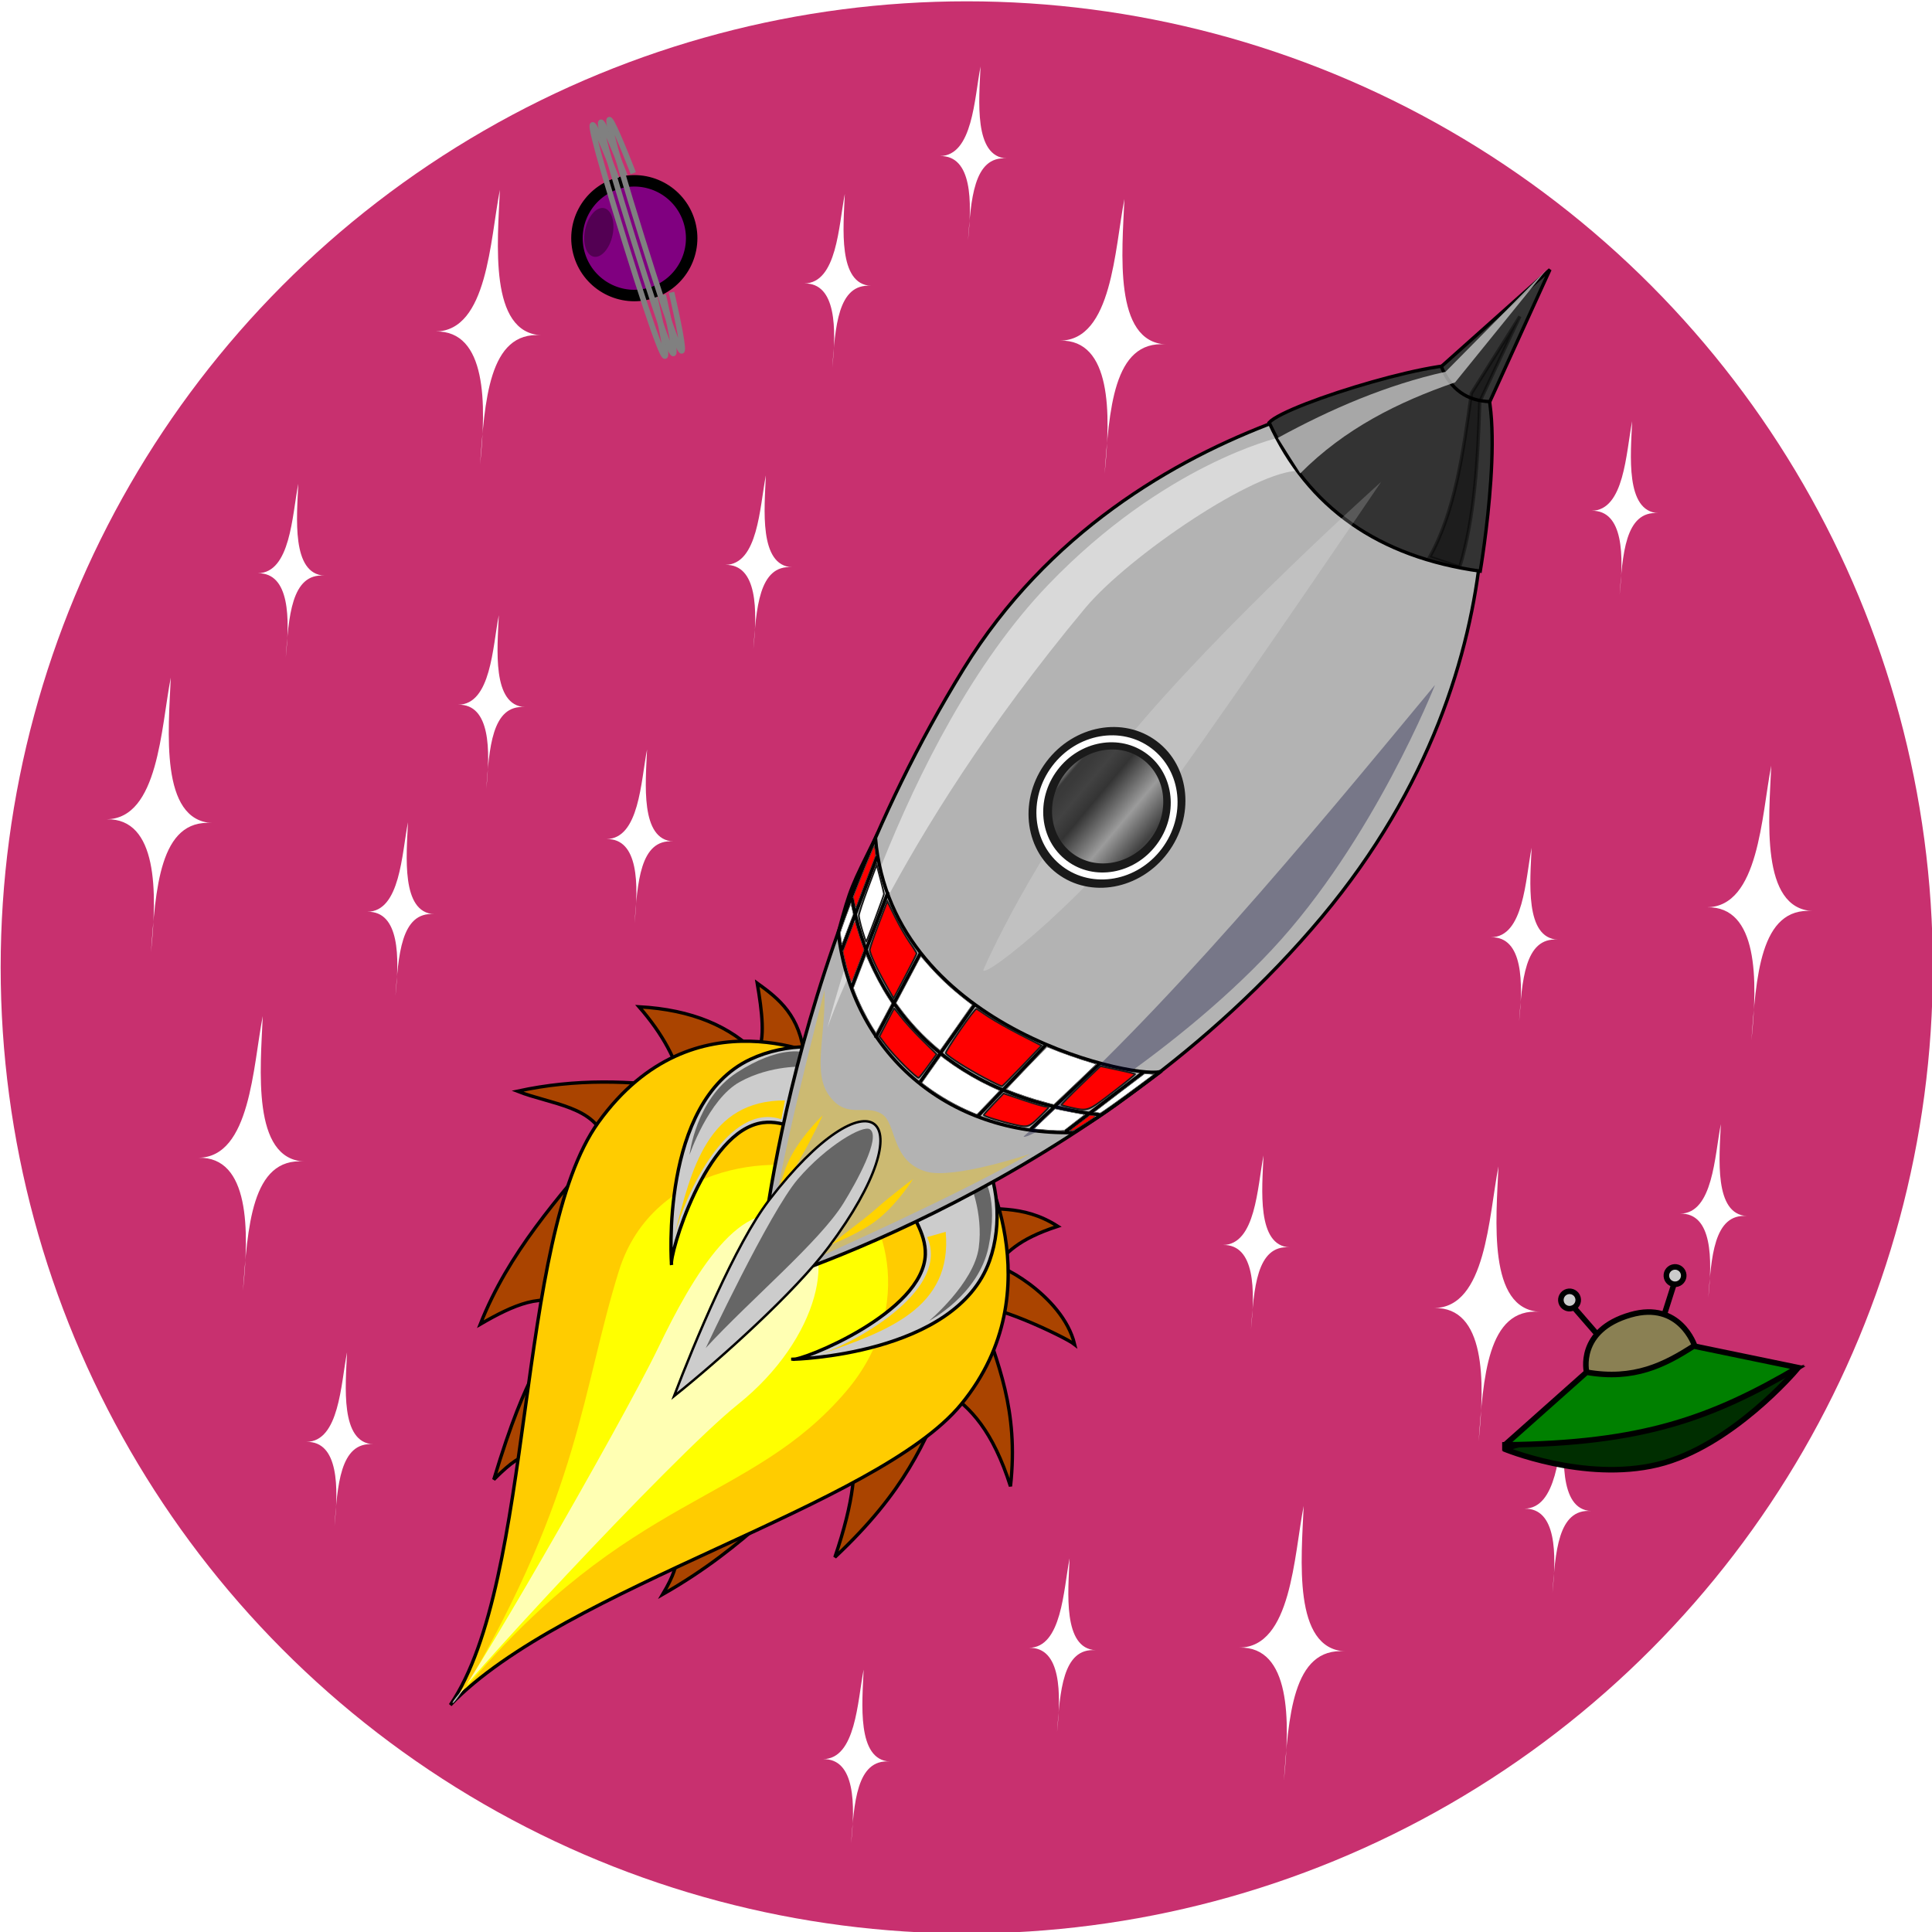 <?xml version="1.0" encoding="UTF-8" standalone="no"?>
<svg
   aria-hidden="true"
   focusable="false"
   data-prefix="fas"
   data-icon="brain"
   class="svg-inline--fa fa-brain"
   role="img"
   viewBox="0 0 87.379 87.379"
   version="1.1"
   id="svg826"
   sodipodi:docname="mini-course.svg"
   inkscape:version="1.1.1 (c3084ef, 2021-09-22)"
   width="87.379"
   height="87.379"
   inkscape:export-filename="/Users/zas/work/repo/edu/minicourse/python-minicourse/img/mini-course.png"
   inkscape:export-xdpi="562.52002"
   inkscape:export-ydpi="562.52002"
   xmlns:inkscape="http://www.inkscape.org/namespaces/inkscape"
   xmlns:sodipodi="http://sodipodi.sourceforge.net/DTD/sodipodi-0.dtd"
   xmlns:xlink="http://www.w3.org/1999/xlink"
   xmlns="http://www.w3.org/2000/svg"
   xmlns:svg="http://www.w3.org/2000/svg">
  <defs
     id="defs830">
    <clipPath
       clipPathUnits="userSpaceOnUse"
       id="clipPath2534">
      <rect
         style="fill:#f80000;fill-opacity:0.6;stroke-width:6.02;stroke-linecap:round;stroke-linejoin:round;stroke-opacity:0.914"
         id="rect2536"
         width="60.472"
         height="5.669"
         x="12.453"
         y="65.424"
         ry="0" />
    </clipPath>
    <clipPath
       clipPathUnits="userSpaceOnUse"
       id="clipPath2576">
      <rect
         style="fill:#f80000;fill-opacity:0.6;stroke-width:8.514;stroke-linecap:round;stroke-linejoin:round;stroke-opacity:0.914"
         id="rect2578"
         width="60.472"
         height="11.339"
         x="12.453"
         y="59.755"
         ry="0" />
    </clipPath>
    <clipPath
       clipPathUnits="userSpaceOnUse"
       id="clipPath2582">
      <rect
         style="fill:#f80000;fill-opacity:0.6;stroke-width:10.428;stroke-linecap:round;stroke-linejoin:round;stroke-opacity:0.914"
         id="rect2584"
         width="60.472"
         height="17.008"
         x="12.453"
         y="54.086"
         ry="0" />
    </clipPath>
    <clipPath
       clipPathUnits="userSpaceOnUse"
       id="clipPath2628">
      <rect
         style="fill:#f80000;fill-opacity:0.6;stroke-width:12.041;stroke-linecap:round;stroke-linejoin:round;stroke-opacity:0.914"
         id="rect2630"
         width="60.472"
         height="22.677"
         x="12.453"
         y="48.416"
         ry="0" />
    </clipPath>
    <clipPath
       clipPathUnits="userSpaceOnUse"
       id="clipPath2634">
      <rect
         style="fill:#f80000;fill-opacity:0.6;stroke-width:13.462;stroke-linecap:round;stroke-linejoin:round;stroke-opacity:0.914"
         id="rect2636"
         width="60.472"
         height="28.346"
         x="12.453"
         y="42.747"
         ry="0" />
    </clipPath>
    <clipPath
       clipPathUnits="userSpaceOnUse"
       id="clipPath2640">
      <rect
         style="fill:#f80000;fill-opacity:0.6;stroke-width:14.747;stroke-linecap:round;stroke-linejoin:round;stroke-opacity:0.914"
         id="rect2642"
         width="60.472"
         height="34.016"
         x="12.453"
         y="37.078"
         ry="0" />
    </clipPath>
    <clipPath
       clipPathUnits="userSpaceOnUse"
       id="clipPath2745">
      <rect
         style="fill:#f80000;fill-opacity:0.6;stroke-width:15.928;stroke-linecap:round;stroke-linejoin:round;stroke-opacity:0.914"
         id="rect2747"
         width="60.472"
         height="39.685"
         x="12.453"
         y="31.409"
         ry="0" />
    </clipPath>
    <clipPath
       clipPathUnits="userSpaceOnUse"
       id="clipPath2751">
      <rect
         style="fill:#f80000;fill-opacity:0.6;stroke-width:17.028;stroke-linecap:round;stroke-linejoin:round;stroke-opacity:0.914"
         id="rect2753"
         width="60.472"
         height="45.354"
         x="12.453"
         y="25.739"
         ry="0" />
    </clipPath>
    <clipPath
       clipPathUnits="userSpaceOnUse"
       id="clipPath2757">
      <rect
         style="fill:#f80000;fill-opacity:0.6;stroke-width:18.061;stroke-linecap:round;stroke-linejoin:round;stroke-opacity:0.914"
         id="rect2759"
         width="60.472"
         height="51.024"
         x="12.453"
         y="20.07"
         ry="0" />
    </clipPath>
    <clipPath
       clipPathUnits="userSpaceOnUse"
       id="clipPath2699">
      <circle
         id="circle2701"
         cx="43.689"
         cy="43.689"
         style="fill:#c8306f;fill-opacity:1;stroke-width:0.755"
         r="43.689"
         inkscape:export-xdpi="549.33002"
         inkscape:export-ydpi="549.33002" />
    </clipPath>
    <linearGradient
       id="linearGradient4848"
       y2="414.52"
       gradientUnits="userSpaceOnUse"
       x2="451.67"
       y1="412.3"
       x1="412.15"
       inkscape:collect="always">
      <stop
         id="stop3715"
         style="stop-color:#939393"
         offset="0" />
      <stop
         id="stop3729"
         style="stop-color:#393939"
         offset=".062" />
      <stop
         id="stop3725"
         style="stop-color:#3a3a3a"
         offset=".125" />
      <stop
         id="stop3723"
         style="stop-color:#424242"
         offset=".25" />
      <stop
         id="stop3721"
         style="stop-color:#343434"
         offset="0.397" />
      <stop
         id="stop3727"
         style="stop-color:#9b9b9b"
         offset=".723" />
      <stop
         id="stop3717"
         style="stop-color:#424242"
         offset="1" />
    </linearGradient>
    <filter
       id="filter4961"
       inkscape:menu="ABCs"
       inkscape:menu-tooltip="Draws a black outline around"
       inkscape:label="Black outline"
       color-interpolation-filters="sRGB"
       x="-0.016"
       y="-0.012"
       width="1.032"
       height="1.024">
      <feGaussianBlur
         id="feGaussianBlur4963"
         result="result0"
         stdDeviation="2"
         in="SourceAlpha" />
      <feComposite
         id="feComposite4965"
         in2="result0"
         k3="10"
         k2="1"
         result="result3"
         in="SourceGraphic"
         operator="arithmetic" />
      <feComposite
         id="feComposite4967"
         in2="result3"
         k2="1"
         result="result4"
         in="result3"
         operator="in" />
    </filter>
  </defs>
  <sodipodi:namedview
     id="namedview828"
     pagecolor="#ffffff"
     bordercolor="#999999"
     borderopacity="1"
     inkscape:pageshadow="0"
     inkscape:pageopacity="0"
     inkscape:pagecheckerboard="0"
     showgrid="false"
     inkscape:zoom="3.5855192"
     inkscape:cx="-20.778023"
     inkscape:cy="35.001904"
     inkscape:window-width="1800"
     inkscape:window-height="1097"
     inkscape:window-x="0"
     inkscape:window-y="44"
     inkscape:window-maximized="0"
     inkscape:current-layer="layer1" />
  <g
     inkscape:groupmode="layer"
     id="layer2"
     inkscape:label="base"
     style="display:inline">
    <g
       inkscape:label="Layer 1"
       id="layer1"
       style="opacity:1"
       transform="matrix(3.78,0,0,3.78,-226.165,-461.361)">
      <circle
         id="path59"
         cx="71.399"
         cy="133.628"
         style="fill:#c8306f;fill-opacity:1;stroke-width:0.2"
         inkscape:export-xdpi="549.33002"
         inkscape:export-ydpi="549.33002"
         r="11.559" />
      <g
         id="layer1-7"
         inkscape:label="Layer 1"
         transform="matrix(0.04,0,0,0.04,58.015,110.004)">
        <g
           id="g4042"
           inkscape:export-ydpi="28.700001"
           inkscape:export-xdpi="28.700001"
           inkscape:export-filename="/media/disk-1/home/user/Documents/Projects/Krita.org/krocket.png"
           transform="matrix(1.665,0,0,1.665,783.135,-299.227)">
          <g
             id="g4022"
             transform="translate(-636.4,42.426)">
            <path
               id="path3778"
               sodipodi:nodetypes="ccccc"
               style="fill:#ffffff"
               d="m 271.6,377.76 c 9.321,-0.101 9.772,-16.462 11.536,-25.446 -0.41,9.453 -2.014,25.68 7.464,26.125 -9.569,-0.818 -10.172,12.07 -11.027,23.241 1.155,-10.893 1.206,-24.116 -7.973,-23.92 z" />
            <use
               id="use3780"
               xlink:href="#path3778"
               transform="translate(179.4,175.44)"
               height="1052.362"
               width="744.094"
               y="0"
               x="0" />
            <use
               id="use3782"
               xlink:href="#use3780"
               transform="translate(-222,-27)"
               height="1052.362"
               width="744.094"
               y="0"
               x="0" />
            <use
               id="use3784"
               xlink:href="#use3782"
               transform="translate(-16.525,-60.808)"
               height="1052.362"
               width="744.094"
               y="0"
               x="0" />
            <use
               id="use3786"
               xlink:href="#use3784"
               transform="translate(203.53,148.81)"
               height="1052.362"
               width="744.094"
               y="0"
               x="0" />
            <use
               id="use3788"
               xlink:href="#use3786"
               transform="translate(84,-133)"
               height="1052.362"
               width="744.094"
               y="0"
               x="0" />
            <use
               id="use3790"
               xlink:href="#use3780"
               transform="matrix(0.632,0,0,0.632,182.16,239.62)"
               height="1052.362"
               width="744.094"
               y="0"
               x="0" />
            <use
               id="use3792"
               xlink:href="#use3790"
               transform="translate(28,-53)"
               height="1052.362"
               width="744.094"
               y="0"
               x="0" />
            <use
               id="use3794"
               xlink:href="#use3792"
               transform="translate(-15.931,-126.274)"
               height="1052.362"
               width="744.094"
               y="0"
               x="0" />
            <use
               id="use3796"
               xlink:href="#use3794"
               transform="translate(-155.629,9.718)"
               height="1052.362"
               width="744.094"
               y="0"
               x="0" />
            <use
               id="use3798"
               xlink:href="#use3796"
               transform="translate(-47.979,25.126)"
               height="1052.362"
               width="744.094"
               y="0"
               x="0" />
            <use
               id="use3800"
               xlink:href="#use3798"
               transform="translate(62.161,-75.68)"
               height="1052.362"
               width="744.094"
               y="0"
               x="0" />
            <use
               id="use3802"
               xlink:href="#use3800"
               transform="translate(24.383,-22.889)"
               height="1052.362"
               width="744.094"
               y="0"
               x="0" />
            <use
               id="use3804"
               xlink:href="#use3802"
               transform="translate(16,268)"
               height="1052.362"
               width="744.094"
               y="0"
               x="0" />
            <use
               id="use3806"
               xlink:href="#use3804"
               transform="translate(-37,20)"
               height="1052.362"
               width="744.094"
               y="0"
               x="0" />
            <use
               id="use3808"
               xlink:href="#use3806"
               transform="translate(-81.864,-152.233)"
               height="1052.362"
               width="744.094"
               y="0"
               x="0" />
            <use
               id="use3914"
               xlink:href="#use3796"
               transform="translate(-84.002,1.509)"
               height="1052.362"
               width="744.094"
               y="0"
               x="0" />
            <path
               id="path1845"
               sodipodi:nodetypes="ccccc"
               style="fill:#ffffff"
               d="m 383.8,379.402 c 9.321,-0.101 9.772,-16.462 11.536,-25.446 -0.41,9.453 -2.014,25.68 7.464,26.125 -9.569,-0.818 -10.172,12.07 -11.027,23.241 1.155,-10.893 1.206,-24.116 -7.973,-23.92 z" />
            <use
               id="use1847"
               xlink:href="#use3794"
               transform="translate(-176.975,58.977)"
               height="1052.362"
               width="744.094"
               y="0"
               x="0" />
            <use
               id="use2003"
               xlink:href="#use3806"
               transform="translate(-92.811,-57)"
               height="1052.362"
               width="744.094"
               y="0"
               x="0" />
            <use
               id="use2160"
               xlink:href="#use3792"
               transform="translate(-33.992,-49.65)"
               height="1052.362"
               width="744.094"
               y="0"
               x="0" />
            <use
               id="use2162"
               xlink:href="#use3792"
               transform="translate(-82.156,5.629)"
               height="1052.362"
               width="744.094"
               y="0"
               x="0" />
          </g>
          <g
             id="g3882"
             transform="matrix(0.962,-0.272,0.272,0.962,-764.31,190.69)">
            <path
               id="path3870"
               sodipodi:nodetypes="cscc"
               style="fill:#002e00;stroke:#000000;stroke-width:1px"
               d="m 452.15,575.04 c 0,0 12.242,9.744 25.854,10.274 13.612,0.53 28.67,-9.619 28.67,-9.619 l -54.523,-0.655 z" />
            <path
               id="path3872"
               sodipodi:nodetypes="cscsc"
               style="fill:#29ff29;fill-opacity:0.385;stroke:#000000;stroke-width:1px"
               d="m 470.23,565.87 c 0,0 0.322,-7.745 10.43,-7.778 9.194,-0.03 9.546,8.485 9.546,8.485 0,0 -4.419,4.596 -10.43,3.889 -6.01,-0.707 -9.192,-4.596 -9.546,-4.596 z" />
            <path
               id="path3868"
               sodipodi:nodetypes="ccccc"
               style="fill:#008000;stroke:#000000;stroke-width:1px"
               d="m 452.56,574.44 17.67,-8.567 c 7.774,3.758 13.883,2.521 19.799,0.707 l 16.963,8.817 c -17.457,4.554 -30.692,5.519 -54.432,-0.957 z" />
            <path
               id="path3874"
               style="fill:none;stroke:#000000;stroke-width:1px"
               d="m 486.38,559.86 4.375,-6.625" />
            <path
               id="path3876"
               style="fill:none;stroke:#000000;stroke-width:1px"
               d="m 473.75,559.49 -2.875,-6.125" />
            <circle
               id="path3878"
               style="fill:#cccccc;stroke:#000000"
               cx="490.25"
               cy="553.487"
               r="1.562" />
            <circle
               id="path3880"
               style="fill:#cccccc;stroke:#000000"
               transform="translate(-19.438,-0.938)"
               cx="490.25"
               cy="553.487"
               r="1.562" />
          </g>
          <g
             id="g3907"
             inkscape:transform-center-y="-8.131728"
             transform="matrix(0.234,0.752,-0.752,0.234,-111.27,88.057)">
            <circle
               id="path3891"
               style="fill:#800080;stroke:#000000;stroke-width:2.614"
               cx="300.167"
               cy="383.086"
               r="13.081" />
            <ellipse
               id="path3893"
               style="fill:#530053"
               transform="matrix(0.872,0.49,-0.49,0.872,227.5,-93.161)"
               cx="296.985"
               cy="387.682"
               rx="5.657"
               ry="3.182" />
            <path
               id="path3895"
               sodipodi:nodetypes="csc"
               style="fill:none;stroke:#808080;stroke-width:1.27px"
               d="m 285.94,382.91 c 0,0 -37.919,2.475 14.407,2.475 52.326,0 14.142,-2.74 14.142,-2.74" />
            <path
               id="path3897"
               sodipodi:nodetypes="csc"
               style="fill:none;stroke:#808080;stroke-width:1.27px"
               d="m 285.94,380.91 c 0,0 -37.919,2.475 14.407,2.475 52.326,0 14.142,-2.74 14.142,-2.74" />
            <path
               id="path3899"
               sodipodi:nodetypes="csc"
               style="fill:none;stroke:#808080;stroke-width:1.27px"
               d="m 285.94,378.91 c 0,0 -37.919,2.475 14.407,2.475 52.326,0 14.142,-2.74 14.142,-2.74" />
          </g>
        </g>
        <g
           id="g4906"
           style="filter:url(#filter4961)"
           transform="translate(4.557,72.008)">
          <g
             id="g4016"
             inkscape:export-ydpi="28.700001"
             inkscape:export-xdpi="28.700001"
             inkscape:export-filename="/media/disk-1/home/user/Documents/Projects/Krita.org/krocket.png"
             transform="translate(-68,74)">
            <path
               id="path2846"
               sodipodi:nodetypes="ccccccccccccccccccccccc"
               style="fill:#aa4400;stroke:#000000;stroke-width:1px"
               d="m 349.51,471.52 c -1.291,-12.543 -7.629,-17.514 -14.142,-22.223 1.434,8.505 2.502,16.645 0,21.213 -7.97,-8.211 -19.389,-13.261 -35.355,-14.142 7.056,8.081 11.41,16.162 13.132,24.244 -15.685,-2.105 -31.826,-2.843 -49.497,1.01 9.962,3.944 23.611,4.509 26.264,15.152 -14.189,16.837 -28.979,33.206 -37.376,54.548 9.755,-5.684 19.143,-9.901 26.264,-5.051 -7.393,17.09 -11.653,16.637 -22.223,51.518 11.167,-11.254 10.486,-5.273 15.152,-7.071 l 39.396,23.234 c -1.04,5.754 2.914,6.514 -4.041,18.183 25.485,-14.489 37.719,-30.304 56.569,-45.457 1.493,7.117 0.763,17.264 -5.051,34.345 21.385,-20.072 26.798,-34.59 33.335,-49.497 7.212,4.544 13.967,11.823 19.193,28.284 2.553,-23.093 -4.006,-37.073 -9.091,-52.528 0.808,-3.717 25.378,7.774 28.284,10.102 -3.609,-15.106 -24.427,-25.427 -24.244,-23.234 4.037,-4.041 6.835,-8.081 19.193,-12.122 -10.858,-6.939 -19.619,-4.444 -29.294,-6.061 l -46.467,-44.447 z" />
            <path
               id="path2826"
               sodipodi:nodetypes="cscscc"
               style="fill:#ffcc00;stroke:#000000;stroke-width:1px"
               d="m 357.14,472.36 c 0,0 -40.577,-21.33 -69.286,18.571 -24.985,34.726 -18.785,136.78 -44.286,174.29 33.845,-35.384 127.72,-59.308 152.86,-90 28.276,-34.529 5,-74.286 5,-74.286 l -44.286,-28.571 z" />
            <path
               id="path3810"
               sodipodi:nodetypes="csssc"
               style="fill:#ffff00"
               d="m 248,660.36 c 49.148,-58.719 85.358,-55.328 114,-89 21.391,-25.148 12,-56 -3,-64 -15,-8 -54.741,-4.92 -65,28 -11.167,35.833 -11.344,65.656 -46,125 z" />
            <path
               id="path3814"
               sodipodi:nodetypes="csssc"
               style="opacity:0.7;fill:#ffffff"
               d="m 244.29,664.59 c 1.257,1.885 50.299,-82.994 61.575,-106.44 9.915,-20.618 25.026,-47.13 41.132,-37.789 13.01,7.546 7.083,35.355 -17.425,54.96 -20.096,16.077 -87.85,89.786 -85.282,89.272 z" />
          </g>
          <path
             id="path2822"
             style="fill:#cccccc;stroke:#000000;stroke-width:1px"
             d="m 278.01,635.81 c 0,0 48.748,-1.091 58.841,-29.419 8.056,-22.608 -6.71,-51.479 -22.006,-37.667 -14.772,13.34 3.161,22.817 2.809,35.69 -0.478,17.448 -36.999,31.954 -39.644,31.397 z"
             inkscape:export-ydpi="28.700001"
             sodipodi:nodetypes="csssc"
             inkscape:export-filename="/media/disk-1/home/user/Documents/Projects/Krita.org/krocket.png"
             inkscape:export-xdpi="28.700001" />
          <path
             id="path2824"
             style="fill:#cccccc;stroke:#000000;stroke-width:1px"
             d="m 241.74,607.55 c 0,0 -3.681,-48.621 23.524,-61.436 21.712,-10.228 51.889,1.643 39.638,18.217 -11.831,16.006 -23.017,-0.915 -35.793,0.695 -17.318,2.182 -28.182,39.946 -27.369,42.525 z"
             inkscape:export-ydpi="28.700001"
             sodipodi:nodetypes="csssc"
             inkscape:export-filename="/media/disk-1/home/user/Documents/Projects/Krita.org/krocket.png"
             inkscape:export-xdpi="28.700001" />
          <path
             id="path3684"
             style="fill:#666666"
             d="m 281.07,543.95 c 0,0 -7.133,-2.123 -19.814,6.119 -12.301,7.994 -14.127,24.583 -14.127,24.583 0,0 5.656,-16.629 15.023,-21.802 9.367,-5.173 19.473,-4.562 19.473,-4.562 l -0.554,-4.338 z"
             inkscape:export-ydpi="28.700001"
             inkscape:transform-center-x="-0.8790582"
             inkscape:transform-center-y="8.2283104"
             inkscape:export-filename="/media/disk-1/home/user/Documents/Projects/Krita.org/krocket.png"
             inkscape:export-xdpi="28.700001"
             sodipodi:nodetypes="cscscc" />
          <path
             id="path3682"
             style="fill:#666666"
             d="m 335.05,581.54 c 0,0 4.57,5.873 1.503,20.683 -2.976,14.365 -17.766,22.097 -17.766,22.097 0,0 13.435,-11.314 14.849,-21.92 1.414,-10.607 -2.828,-19.799 -2.828,-19.799 l 4.243,-1.061 z"
             inkscape:export-ydpi="28.700001"
             sodipodi:nodetypes="cscscc"
             inkscape:export-filename="/media/disk-1/home/user/Documents/Projects/Krita.org/krocket.png"
             inkscape:export-xdpi="28.700001" />
          <path
             id="path2818"
             style="fill:#b3b3b3;stroke:#000000;stroke-width:1px"
             d="m 479.14,342.08 c 0,0 -99.72,5.728 -150,87.143 -55.544,89.94 -61.429,184.29 -61.429,184.29 0,0 101.12,-29.429 168.57,-110 65.324,-78.034 47.143,-160 42.857,-161.43 z"
             inkscape:export-ydpi="28.700001"
             sodipodi:nodetypes="cscsc"
             inkscape:export-filename="/media/disk-1/home/user/Documents/Projects/Krita.org/krocket.png"
             inkscape:export-xdpi="28.700001" />
          <path
             id="path3709"
             style="opacity:0.5;fill:#ffffff"
             d="m 423.09,360.21 c 0,0 -33.895,7.781 -68.589,43.841 -44.901,46.669 -66.114,132.58 -66.114,132.58 0,0 18.552,-55.223 77.024,-125.45 13.08,-15.71 51.483,-41.635 64.135,-41.099 3.354,-3.906 -6.456,-10.499 -6.456,-9.873 z"
             inkscape:export-ydpi="28.700001"
             sodipodi:nodetypes="cscscc"
             inkscape:export-filename="/media/disk-1/home/user/Documents/Projects/Krita.org/krocket.png"
             inkscape:export-xdpi="28.700001" />
          <path
             id="path2900"
             style="opacity:0.77;fill:#d3bc5f"
             d="m 287.5,525.36 c 0.374,14.331 -3.768,24.889 1.61,31.899 5.15,6.712 10.41,2.21 15.39,5.101 4.717,2.738 2.669,14.166 13.42,17.313 8.183,2.396 31.08,-5.313 31.08,-5.313 -24.669,13.666 -52.706,26.147 -80,38.5 3.596,-28.421 10.917,-57.75 18.5,-87.5 z"
             inkscape:export-ydpi="28.700001"
             sodipodi:nodetypes="csssccc"
             inkscape:export-filename="/media/disk-1/home/user/Documents/Projects/Krita.org/krocket.png"
             inkscape:export-xdpi="28.700001" />
          <path
             id="path3680"
             style="fill:#ffd300"
             d="m 272.73,590.43 c 0,0 1.582,-9.491 4.779,-15.386 3.763,-6.941 9.447,-12.19 9.447,-12.19 0,0 -3.335,7.12 -6.455,12.475 -2.898,4.973 -7.476,15.297 -7.77,15.102 z"
             inkscape:export-ydpi="28.700001"
             sodipodi:nodetypes="cscsc"
             inkscape:export-filename="/media/disk-1/home/user/Documents/Projects/Krita.org/krocket.png"
             inkscape:export-xdpi="28.700001" />
          <path
             id="path2820"
             style="fill:#cccccc;stroke:#000000;stroke-width:0.72px"
             d="m 242.48,646.85 c 6.098,-16.008 18.426,-45.637 28.435,-58.644 30.211,-39.262 47.733,-26.048 17.859,13.971 -10.1,13.529 -32.446,33.619 -46.294,44.673 z"
             inkscape:export-ydpi="28.700001"
             sodipodi:nodetypes="cssc"
             inkscape:export-filename="/media/disk-1/home/user/Documents/Projects/Krita.org/krocket.png"
             inkscape:export-xdpi="28.700001" />
          <path
             id="path3838"
             style="fill:#333333;stroke:#000000;stroke-width:1px"
             d="m 420.5,355.61 c 11.603,25.513 32.879,40.275 63.146,44.457 0,0 8.881,-52.166 -1.396,-60.957 -5.474,-4.682 -56.566,10.834 -61.75,16.5 z"
             inkscape:export-ydpi="28.700001"
             sodipodi:nodetypes="ccsc"
             inkscape:export-filename="/media/disk-1/home/user/Documents/Projects/Krita.org/krocket.png"
             inkscape:export-xdpi="28.700001" />
          <path
             id="path2848"
             style="fill:none;stroke:#000000;stroke-width:1px"
             d="m 302.73,479.86 c 4.978,58.63 81.382,72.845 85.61,69.701 -11.785,8.623 -14.479,11.166 -26.264,18.435 -38.381,0.957 -66.371,-24.495 -70.458,-59.852 3.727,-13.81 4.018,-13.801 11.112,-28.284 z"
             inkscape:export-ydpi="28.700001"
             sodipodi:nodetypes="ccccc"
             inkscape:export-filename="/media/disk-1/home/user/Documents/Projects/Krita.org/krocket.png"
             inkscape:export-xdpi="28.700001" />
          <path
             id="path2850"
             style="fill:none;stroke:#000000;stroke-width:1px"
             d="m 295.65,497.79 c 5.444,30.003 25.549,58.864 74.246,64.902"
             inkscape:export-ydpi="28.700001"
             sodipodi:nodetypes="cc"
             inkscape:export-filename="/media/disk-1/home/user/Documents/Projects/Krita.org/krocket.png"
             inkscape:export-xdpi="28.700001" />
          <path
             id="path2852"
             style="fill:none;stroke:#000000;stroke-width:1px"
             d="m 303.23,485.42 -10.607,28.032"
             inkscape:export-ydpi="28.700001"
             inkscape:export-filename="/media/disk-1/home/user/Documents/Projects/Krita.org/krocket.png"
             inkscape:export-xdpi="28.700001" />
          <path
             id="path2854"
             style="fill:none;stroke:#000000;stroke-width:1px"
             d="m 359.55,567.75 23.486,-17.93"
             inkscape:export-ydpi="28.700001"
             sodipodi:nodetypes="cc"
             inkscape:export-filename="/media/disk-1/home/user/Documents/Projects/Krita.org/krocket.png"
             inkscape:export-xdpi="28.700001" />
          <path
             id="path2856"
             style="fill:#ff0000;stroke:#000000;stroke-width:1px"
             d="m 295.64,524.53 10.877,-28.499"
             inkscape:export-ydpi="28.700001"
             sodipodi:nodetypes="cc"
             inkscape:export-filename="/media/disk-1/home/user/Documents/Projects/Krita.org/krocket.png"
             inkscape:export-xdpi="28.700001" />
          <path
             id="path2858"
             style="fill:none;stroke:#000000;stroke-width:1px"
             d="m 349.19,566.99 20.708,-19.698"
             inkscape:export-ydpi="28.700001"
             sodipodi:nodetypes="cc"
             inkscape:export-filename="/media/disk-1/home/user/Documents/Projects/Krita.org/krocket.png"
             inkscape:export-xdpi="28.700001" />
          <path
             id="path2860"
             style="fill:none;stroke:#000000;stroke-width:1px"
             d="m 316.11,552.85 16.415,-23.234"
             inkscape:export-ydpi="28.700001"
             inkscape:export-filename="/media/disk-1/home/user/Documents/Projects/Krita.org/krocket.png"
             inkscape:export-xdpi="28.700001" />
          <path
             id="path2862"
             style="fill:none;stroke:#000000;stroke-width:1px"
             d="m 333.28,563.2 20.46,-21.46"
             inkscape:export-ydpi="28.700001"
             inkscape:export-filename="/media/disk-1/home/user/Documents/Projects/Krita.org/krocket.png"
             inkscape:export-xdpi="28.700001" />
          <path
             id="path2864"
             style="fill:none;stroke:#000000;stroke-width:1px"
             d="m 302.73,539.72 13.385,-25.254"
             inkscape:export-ydpi="28.700001"
             inkscape:export-filename="/media/disk-1/home/user/Documents/Projects/Krita.org/krocket.png"
             inkscape:export-xdpi="28.700001" />
          <path
             id="path2866"
             style="fill:#ff0000;stroke:#1a1a1a;stroke-width:0.5"
             d="m 305.93,523.93 c -2.661,-4.652 -4.892,-9.473 -4.892,-10.574 0,-0.435 1.179,-3.887 2.62,-7.67 l 2.62,-6.878 2.336,4.714 c 1.285,2.592 3.256,6.025 4.38,7.627 1.124,1.602 2.044,3.08 2.044,3.285 0,0.204 -1.546,3.304 -3.435,6.889 l -3.435,6.518 -2.237,-3.911 z"
             inkscape:export-ydpi="28.700001"
             inkscape:export-filename="/media/disk-1/home/user/Documents/Projects/Krita.org/krocket.png"
             inkscape:export-xdpi="28.700001" />
          <path
             id="path2868"
             style="fill:#ff0000;stroke:#1a1a1a;stroke-width:0.5"
             d="m 311.58,548.14 c -2.03,-1.995 -4.584,-4.807 -5.675,-6.249 l -1.984,-2.622 2.129,-4.128 c 1.171,-2.271 2.178,-4.191 2.237,-4.267 0.06,-0.076 1.022,1.071 2.137,2.549 1.116,1.478 3.956,4.589 6.312,6.913 l 4.283,4.226 -2.501,3.475 c -1.375,1.911 -2.669,3.533 -2.875,3.603 -0.206,0.07 -2.035,-1.505 -4.065,-3.5 z"
             inkscape:export-ydpi="28.700001"
             inkscape:export-filename="/media/disk-1/home/user/Documents/Projects/Krita.org/krocket.png"
             inkscape:export-xdpi="28.700001" />
          <path
             id="path3816"
             style="opacity:0.333;fill:#000033"
             d="m 347.07,569.16 c 43.478,-38.856 83.236,-87.01 123.04,-135.06 0,0 -18.385,46.669 -48.79,79.196 -30.406,32.527 -74.246,57.983 -74.246,55.861 z"
             inkscape:export-ydpi="28.700001"
             sodipodi:nodetypes="ccsc"
             inkscape:export-filename="/media/disk-1/home/user/Documents/Projects/Krita.org/krocket.png"
             inkscape:export-xdpi="28.700001" />
          <path
             id="path2870"
             style="fill:#ff0000;stroke:#1a1a1a;stroke-width:0.5"
             d="m 335.29,551.61 c -5.019,-2.643 -10.923,-6.41 -11.494,-7.334 -0.336,-0.544 8.691,-13.604 9.187,-13.291 0.169,0.107 1.77,1.173 3.557,2.369 1.788,1.196 6.093,3.629 9.567,5.407 l 6.317,3.232 -5.749,6.012 c -3.162,3.307 -5.892,6.063 -6.067,6.126 -0.175,0.062 -2.568,-1.071 -5.318,-2.519 z"
             inkscape:export-ydpi="28.700001"
             inkscape:export-filename="/media/disk-1/home/user/Documents/Projects/Krita.org/krocket.png"
             inkscape:export-xdpi="28.700001" />
          <path
             id="path2872"
             style="fill:#ff0000;stroke:#1a1a1a;stroke-width:0.5"
             d="m 344.79,565.72 c -4.505,-0.996 -9.775,-2.63 -9.642,-2.989 0.078,-0.211 1.443,-1.743 3.032,-3.405 l 2.89,-3.022 5.859,1.972 c 3.223,1.085 6.253,1.975 6.734,1.979 0.481,0.004 0.875,0.101 0.875,0.215 0,0.114 -1.294,1.46 -2.875,2.99 -2.972,2.876 -3.421,3.023 -6.875,2.26 z"
             inkscape:export-ydpi="28.700001"
             inkscape:export-filename="/media/disk-1/home/user/Documents/Projects/Krita.org/krocket.png"
             inkscape:export-xdpi="28.700001" />
          <path
             id="path2876"
             style="fill:#ff0000;stroke:#1a1a1a;stroke-width:0.5"
             d="m 361.42,560.57 c -1.576,-0.339 -2.943,-0.714 -3.036,-0.833 -0.094,-0.119 2.49,-2.779 5.741,-5.911 l 5.911,-5.694 5.101,1.086 c 2.806,0.597 5.182,1.167 5.281,1.266 0.099,0.099 -2.928,2.561 -6.726,5.472 -7.417,5.684 -7.372,5.667 -12.272,4.614 z"
             inkscape:export-ydpi="28.700001"
             inkscape:export-filename="/media/disk-1/home/user/Documents/Projects/Krita.org/krocket.png"
             inkscape:export-xdpi="28.700001" />
          <path
             id="path2878"
             style="fill:#ff0000;stroke:#1a1a1a;stroke-width:0.125"
             d="m 361.01,567.35 c 0.065,-0.059 1.425,-1.101 3.021,-2.316 l 2.903,-2.209 0.77,0.124 c 0.424,0.068 0.791,0.144 0.816,0.169 0.053,0.053 -2.217,1.549 -4.845,3.194 -1.476,0.924 -1.921,1.145 -2.306,1.145 -0.274,0 -0.427,-0.046 -0.359,-0.107 z"
             inkscape:export-ydpi="28.700001"
             inkscape:export-filename="/media/disk-1/home/user/Documents/Projects/Krita.org/krocket.png"
             inkscape:export-xdpi="28.700001" />
          <path
             id="path2880"
             style="fill:#ff0000;stroke:#1a1a1a;stroke-width:0.125"
             d="m 295.03,521.49 c -0.643,-2.066 -1.043,-3.554 -1.536,-5.719 l -0.427,-1.875 1.712,-4.531 c 0.941,-2.492 1.747,-4.531 1.79,-4.531 0.043,0 0.152,0.295 0.243,0.656 0.321,1.277 1.496,5.05 1.995,6.406 l 0.506,1.375 -1.841,4.843 c -1.012,2.664 -1.873,4.843 -1.913,4.844 -0.04,5e-4 -0.278,-0.66 -0.529,-1.468 z"
             inkscape:export-ydpi="28.700001"
             inkscape:export-filename="/media/disk-1/home/user/Documents/Projects/Krita.org/krocket.png"
             inkscape:export-xdpi="28.700001" />
          <path
             id="path2882"
             style="fill:#ff0000;stroke:#1a1a1a;stroke-width:0.125"
             d="m 296.78,500.46 c -0.072,-0.198 -0.6,-2.722 -0.615,-2.939 -0.013,-0.19 2.964,-7.626 4.695,-11.727 l 1.521,-3.603 0.218,1.416 c 0.148,0.963 0.179,1.496 0.097,1.666 -0.066,0.138 -1.365,3.541 -2.885,7.562 -1.521,4.022 -2.809,7.425 -2.864,7.562 -0.078,0.199 -0.112,0.212 -0.166,0.062 z"
             inkscape:export-ydpi="28.700001"
             inkscape:export-filename="/media/disk-1/home/user/Documents/Projects/Krita.org/krocket.png"
             inkscape:export-xdpi="28.700001" />
          <path
             id="path2884"
             style="fill:#ffffff;stroke:#1a1a1a;stroke-width:0.5"
             d="m 298.81,507.57 c -0.569,-1.912 -1.035,-3.926 -1.035,-4.476 0,-0.549 1.2,-4.196 2.666,-8.102 l 2.666,-7.103 1.091,4.156 c 0.6,2.286 1.088,4.359 1.084,4.607 -0.006,0.432 -5.009,13.865 -5.297,14.222 -0.076,0.095 -0.605,-1.392 -1.175,-3.304 z"
             inkscape:export-ydpi="28.700001"
             inkscape:export-filename="/media/disk-1/home/user/Documents/Projects/Krita.org/krocket.png"
             inkscape:export-xdpi="28.700001" />
          <path
             id="path2886"
             style="fill:#ffffff;stroke:#1a1a1a;stroke-width:0.125"
             d="m 292.46,510.16 c -0.114,-0.855 -0.208,-1.7 -0.208,-1.879 3.9e-4,-0.397 2.978,-8.613 3.121,-8.612 0.036,2.6e-4 0.214,0.678 0.394,1.506 l 0.328,1.505 -1.622,4.275 c -0.892,2.352 -1.663,4.384 -1.714,4.517 -0.058,0.154 -0.167,-0.324 -0.3,-1.312 z"
             inkscape:export-ydpi="28.700001"
             inkscape:export-filename="/media/disk-1/home/user/Documents/Projects/Krita.org/krocket.png"
             inkscape:export-xdpi="28.700001" />
          <path
             id="path2888"
             style="fill:#ffffff;stroke:#1a1a1a;stroke-width:0.125"
             d="m 301.87,536.52 c -2.068,-3.388 -4.223,-7.747 -5.362,-10.849 l -0.344,-0.938 1.791,-4.688 c 0.985,-2.578 1.834,-4.787 1.887,-4.909 0.071,-0.164 0.287,0.224 0.832,1.5 1.538,3.599 3.918,8.082 5.943,11.191 l 0.971,1.491 -2.31,4.364 c -1.27,2.4 -2.347,4.364 -2.393,4.364 -0.046,0 -0.502,-0.687 -1.014,-1.526 z"
             inkscape:export-ydpi="28.700001"
             inkscape:export-filename="/media/disk-1/home/user/Documents/Projects/Krita.org/krocket.png"
             inkscape:export-xdpi="28.700001" />
          <path
             id="path2890"
             style="fill:#ffffff;stroke:#1a1a1a;stroke-width:0.125"
             d="m 320.87,542.39 c -4.191,-3.624 -7.494,-7.161 -10.714,-11.474 l -1.238,-1.658 3.698,-6.987 3.698,-6.987 0.294,0.346 c 3.153,3.704 5.748,6.402 8.581,8.919 1.599,1.421 4.869,4.084 5.904,4.807 0.291,0.203 0.53,0.407 0.531,0.452 0.002,0.069 -9.238,13.225 -9.489,13.511 -0.045,0.051 -0.614,-0.367 -1.264,-0.929 z"
             inkscape:export-ydpi="28.700001"
             inkscape:export-filename="/media/disk-1/home/user/Documents/Projects/Krita.org/krocket.png"
             inkscape:export-xdpi="28.700001" />
          <path
             id="path2892"
             style="fill:#ffffff;stroke:#1a1a1a;stroke-width:0.125"
             d="m 331.44,561.85 c -4.737,-2.018 -9.315,-4.642 -13.473,-7.721 -1.225,-0.907 -1.333,-1.02 -1.188,-1.231 0.088,-0.128 1.367,-1.939 2.841,-4.025 l 2.68,-3.792 1.295,0.975 c 3.035,2.285 7.035,4.8 10.657,6.702 1.55,0.814 4.534,2.235 5.322,2.534 0.325,0.124 0.309,0.146 -1.544,2.092 -1.03,1.082 -2.569,2.685 -3.419,3.563 l -1.546,1.596 -1.625,-0.692 z"
             inkscape:export-ydpi="28.700001"
             inkscape:export-filename="/media/disk-1/home/user/Documents/Projects/Krita.org/krocket.png"
             inkscape:export-xdpi="28.700001" />
          <path
             id="path2894"
             style="fill:#ffffff;stroke:#1a1a1a;stroke-width:0.125"
             d="m 354.31,559.16 c -0.963,-0.252 -2.718,-0.747 -3.901,-1.1 -3.169,-0.946 -8.451,-2.861 -8.434,-3.058 0.016,-0.191 11.916,-12.587 12.083,-12.587 0.092,0 0.626,0.196 1.187,0.437 2.739,1.172 9.289,3.46 12.605,4.402 0.435,0.124 0.782,0.281 0.772,0.349 -0.014,0.096 -8.702,8.415 -12,11.49 l -0.562,0.524 -1.75,-0.458 z"
             inkscape:export-ydpi="28.700001"
             inkscape:export-filename="/media/disk-1/home/user/Documents/Projects/Krita.org/krocket.png"
             inkscape:export-xdpi="28.700001" />
          <path
             id="path2896"
             style="fill:#ffffff;stroke:#1a1a1a;stroke-width:0.125"
             d="m 355.44,567.33 c -0.412,-0.022 -1.657,-0.124 -2.765,-0.226 -1.109,-0.102 -2.112,-0.186 -2.229,-0.186 -0.118,0 -0.195,-0.042 -0.172,-0.094 0.035,-0.078 4.535,-4.391 5.809,-5.566 l 0.392,-0.362 2.67,0.563 c 1.469,0.31 3.439,0.692 4.38,0.851 0.94,0.158 1.685,0.327 1.656,0.374 -0.029,0.048 -1.314,1.047 -2.854,2.221 -1.541,1.174 -2.886,2.22 -2.991,2.324 -0.188,0.188 -1.613,0.225 -3.895,0.102 z"
             inkscape:export-ydpi="28.700001"
             inkscape:export-filename="/media/disk-1/home/user/Documents/Projects/Krita.org/krocket.png"
             inkscape:export-xdpi="28.700001" />
          <path
             id="path2898"
             style="fill:#ffffff;stroke:#1a1a1a;stroke-width:0.125"
             d="m 369.02,562.01 c -0.652,-0.1 -0.765,-0.15 -0.625,-0.281 0.244,-0.228 14.37,-10.994 14.671,-11.182 0.189,-0.118 0.574,-0.131 1.56,-0.052 l 1.309,0.105 -3.622,2.697 c -6.395,4.761 -12.18,8.888 -12.405,8.849 -0.051,-0.009 -0.45,-0.071 -0.887,-0.138 z"
             inkscape:export-ydpi="28.700001"
             inkscape:export-filename="/media/disk-1/home/user/Documents/Projects/Krita.org/krocket.png"
             inkscape:export-xdpi="28.700001" />
          <path
             id="path2902"
             style="fill:#ffd300"
             d="m 242.6,598.86 c 3.427,-13.038 16.255,-40.172 31.997,-34.825 l 1.061,-5.657 c -22.972,0.009 -28.033,20.224 -33.057,40.482 z"
             inkscape:export-ydpi="28.700001"
             sodipodi:nodetypes="cccc"
             inkscape:export-filename="/media/disk-1/home/user/Documents/Projects/Krita.org/krocket.png"
             inkscape:export-xdpi="28.700001" />
          <path
             id="path3676"
             style="fill:#ffd300"
             d="m 286.43,634.28 c 12.673,-4.596 38.532,-19.831 31.78,-35.023 l 5.537,-1.569 c 2.074,22.878 -17.598,29.752 -37.317,36.592 z"
             inkscape:export-ydpi="28.700001"
             inkscape:transform-center-x="9.7603523"
             inkscape:transform-center-y="0.971385"
             inkscape:export-filename="/media/disk-1/home/user/Documents/Projects/Krita.org/krocket.png"
             inkscape:export-xdpi="28.700001"
             sodipodi:nodetypes="cccc" />
          <path
             id="path3678"
             style="fill:#ffd300"
             d="m 289.75,601.36 c 0,0 8.985,-3.443 14.125,-7.75 6.052,-5.071 10.062,-11.688 10.062,-11.688 0,0 -6.312,4.688 -10.938,8.812 -4.295,3.831 -13.5,10.375 -13.25,10.625 z"
             inkscape:export-ydpi="28.700001"
             sodipodi:nodetypes="cscsc"
             inkscape:export-filename="/media/disk-1/home/user/Documents/Projects/Krita.org/krocket.png"
             inkscape:export-xdpi="28.700001" />
          <path
             id="path3707"
             style="fill:#666666"
             d="m 251.97,632.45 c 0,0 19.092,-40.659 27.577,-50.558 8.485,-9.899 19.494,-16.334 21.567,-14.849 3.371,2.414 -4.214,16.045 -7.96,22.102 -7.11,11.495 -28.102,29.063 -41.184,43.305 z"
             inkscape:export-ydpi="28.700001"
             sodipodi:nodetypes="csssc"
             inkscape:export-filename="/media/disk-1/home/user/Documents/Projects/Krita.org/krocket.png"
             inkscape:export-xdpi="28.700001" />
          <path
             id="path3840"
             style="fill:#333333;stroke:#000000;stroke-width:1px"
             d="m 504.5,309.86 -32.5,29 c 2.79,6.905 7.71,10.261 14.5,10.5 z"
             inkscape:export-ydpi="28.700001"
             sodipodi:nodetypes="cccc"
             inkscape:export-filename="/media/disk-1/home/user/Documents/Projects/Krita.org/krocket.png"
             inkscape:export-xdpi="28.700001" />
          <path
             id="path3842"
             style="opacity:0.7;fill:#d9d9d9"
             d="m 503.34,310.01 -30.052,30.406 c -17.78,3.986 -34.305,11.111 -50.205,19.799 l 6.718,10.607 c 13.288,-13.375 29.273,-21.357 46.316,-27.224 l 27.224,-33.588 z"
             inkscape:export-ydpi="28.700001"
             sodipodi:nodetypes="cccccc"
             inkscape:export-filename="/media/disk-1/home/user/Documents/Projects/Krita.org/krocket.png"
             inkscape:export-xdpi="28.700001" />
          <path
             id="path3844"
             style="opacity:0.441;fill:#000000;stroke:#000000;stroke-width:1px"
             d="m 468.5,395.86 c 7.653,-13.719 10.047,-31.382 12.5,-49 l 14.5,-23 -12,25.5 c -0.55,17.467 -1.51,34.66 -6,49.5 z"
             inkscape:export-ydpi="28.700001"
             sodipodi:nodetypes="cccccc"
             inkscape:export-filename="/media/disk-1/home/user/Documents/Projects/Krita.org/krocket.png"
             inkscape:export-xdpi="28.700001" />
          <path
             id="path3866"
             style="opacity:0.191;fill:#ffffff"
             d="m 335,519.36 c 0,0 15,-35 43,-69 28,-34 76,-77 76,-77 0,0 -40,59 -63,91 -23,32 -56,58 -56,55 z"
             inkscape:export-ydpi="28.700001"
             inkscape:export-filename="/media/disk-1/home/user/Documents/Projects/Krita.org/krocket.png"
             inkscape:export-xdpi="28.700001" />
          <g
             id="g4843"
             transform="translate(446.89,360.62)">
            <circle
               id="path2832"
               style="fill:#1a1a1a;stroke:#1a1a1a"
               transform="matrix(0.732,0.553,-0.603,0.799,-153.12,-470.83)"
               cx="449.518"
               cy="415.966"
               r="24.244" />
            <circle
               id="path2834"
               style="fill:url(#linearGradient4848);stroke:#1a1a1a"
               transform="matrix(0.648,0.489,-0.533,0.707,-135.51,-393.4)"
               cx="432.977"
               cy="412.304"
               r="20.329" />
            <ellipse
               id="path3733"
               style="fill:none;stroke:#ffffff;stroke-width:2.148"
               transform="matrix(0.732,0.553,-0.603,0.799,-153.12,-470.83)"
               cx="449.518"
               cy="415.966"
               rx="21.3"
               ry="21.023" />
          </g>
        </g>
      </g>
    </g>
  </g>
  <g
     inkscape:groupmode="layer"
     id="layer4"
     inkscape:label="loading">
    <g
       inkscape:groupmode="layer"
       id="layer3"
       inkscape:label="loading"
       style="display:none"
       sodipodi:insensitive="true">
      <path
         fill="currentColor"
         d="m 34.701,14.285 c 3.428,0 6.213,2.782 6.213,6.213 v 44.381 c 0,3.428 -2.785,6.213 -6.213,6.213 -3.207,0 -5.847,-2.43 -6.18,-5.559 -0.577,0.155 -1.187,0.233 -1.809,0.233 -3.922,0 -7.101,-3.184 -7.101,-7.101 0,-0.821 0.141,-1.62 0.398,-2.352 -3.346,-1.265 -5.724,-4.505 -5.724,-8.299 0,-3.539 2.076,-6.602 5.078,-8.022 -0.956,-1.209 -1.528,-2.84 -1.528,-4.405 0,-3.406 2.395,-6.247 5.593,-6.946 -0.174,-0.61 -0.267,-1.265 -0.267,-1.931 0,-3.322 2.286,-6.111 5.359,-6.887 0.333,-3.114 2.974,-5.54 6.18,-5.54 z m 22.157,5.54 c 3.073,0.776 5.359,3.565 5.359,6.887 0,0.666 -0.089,1.32 -0.266,1.931 3.195,0.699 5.592,3.539 5.592,6.946 0,1.564 -0.566,3.195 -1.531,4.405 3.007,1.42 5.082,4.483 5.082,8.022 0,3.795 -2.374,7.034 -5.725,8.299 0.255,0.732 0.399,1.531 0.399,2.352 0,3.917 -3.184,7.101 -7.101,7.101 -0.621,0 -1.232,-0.077 -1.809,-0.233 -0.333,3.129 -2.974,5.559 -6.18,5.559 -3.428,0 -6.213,-2.785 -6.213,-6.213 V 20.499 c 0,-3.432 2.785,-6.213 6.213,-6.213 3.207,0 5.847,2.425 6.18,5.54 z"
         id="path824-3"
         style="display:inline;fill:#000000;fill-opacity:0.6;stroke-width:0.111" />
      <rect
         style="fill:#f80000;fill-opacity:0.6;stroke-width:19.038;stroke-linecap:round;stroke-linejoin:round;stroke-opacity:0.914"
         id="rect2115"
         width="60.472"
         height="56.693"
         x="12.453"
         y="14.343"
         ry="0" />
    </g>
    <g
       inkscape:groupmode="layer"
       id="g2528"
       inkscape:label="loading 10"
       style="display:none"
       sodipodi:insensitive="true">
      <path
         fill="currentColor"
         d="m 34.701,14.285 c 3.428,0 6.213,2.782 6.213,6.213 v 44.381 c 0,3.428 -2.785,6.213 -6.213,6.213 -3.207,0 -5.847,-2.43 -6.18,-5.559 -0.577,0.155 -1.187,0.233 -1.809,0.233 -3.922,0 -7.101,-3.184 -7.101,-7.101 0,-0.821 0.141,-1.62 0.398,-2.352 -3.346,-1.265 -5.724,-4.505 -5.724,-8.299 0,-3.539 2.076,-6.602 5.078,-8.022 -0.956,-1.209 -1.528,-2.84 -1.528,-4.405 0,-3.406 2.395,-6.247 5.593,-6.946 -0.174,-0.61 -0.267,-1.265 -0.267,-1.931 0,-3.322 2.286,-6.111 5.359,-6.887 0.333,-3.114 2.974,-5.54 6.18,-5.54 z m 22.157,5.54 c 3.073,0.776 5.359,3.565 5.359,6.887 0,0.666 -0.089,1.32 -0.266,1.931 3.195,0.699 5.592,3.539 5.592,6.946 0,1.564 -0.566,3.195 -1.531,4.405 3.007,1.42 5.082,4.483 5.082,8.022 0,3.795 -2.374,7.034 -5.725,8.299 0.255,0.732 0.399,1.531 0.399,2.352 0,3.917 -3.184,7.101 -7.101,7.101 -0.621,0 -1.232,-0.077 -1.809,-0.233 -0.333,3.129 -2.974,5.559 -6.18,5.559 -3.428,0 -6.213,-2.785 -6.213,-6.213 V 20.499 c 0,-3.432 2.785,-6.213 6.213,-6.213 3.207,0 5.847,2.425 6.18,5.54 z"
         id="path2524"
         style="display:inline;fill:#000000;fill-opacity:0.6;stroke-width:0.111"
         clip-path="url(#clipPath2534)" />
    </g>
    <g
       inkscape:groupmode="layer"
       id="g2540"
       inkscape:label="loading 20"
       style="display:none">
      <path
         fill="currentColor"
         d="m 34.701,14.285 c 3.428,0 6.213,2.782 6.213,6.213 v 44.381 c 0,3.428 -2.785,6.213 -6.213,6.213 -3.207,0 -5.847,-2.43 -6.18,-5.559 -0.577,0.155 -1.187,0.233 -1.809,0.233 -3.922,0 -7.101,-3.184 -7.101,-7.101 0,-0.821 0.141,-1.62 0.398,-2.352 -3.346,-1.265 -5.724,-4.505 -5.724,-8.299 0,-3.539 2.076,-6.602 5.078,-8.022 -0.956,-1.209 -1.528,-2.84 -1.528,-4.405 0,-3.406 2.395,-6.247 5.593,-6.946 -0.174,-0.61 -0.267,-1.265 -0.267,-1.931 0,-3.322 2.286,-6.111 5.359,-6.887 0.333,-3.114 2.974,-5.54 6.18,-5.54 z m 22.157,5.54 c 3.073,0.776 5.359,3.565 5.359,6.887 0,0.666 -0.089,1.32 -0.266,1.931 3.195,0.699 5.592,3.539 5.592,6.946 0,1.564 -0.566,3.195 -1.531,4.405 3.007,1.42 5.082,4.483 5.082,8.022 0,3.795 -2.374,7.034 -5.725,8.299 0.255,0.732 0.399,1.531 0.399,2.352 0,3.917 -3.184,7.101 -7.101,7.101 -0.621,0 -1.232,-0.077 -1.809,-0.233 -0.333,3.129 -2.974,5.559 -6.18,5.559 -3.428,0 -6.213,-2.785 -6.213,-6.213 V 20.499 c 0,-3.432 2.785,-6.213 6.213,-6.213 3.207,0 5.847,2.425 6.18,5.54 z"
         id="path2538"
         style="display:inline;fill:#000000;fill-opacity:0.6;stroke-width:0.111"
         clip-path="url(#clipPath2576)" />
    </g>
    <g
       inkscape:groupmode="layer"
       id="g2544"
       inkscape:label="loading 30"
       style="display:none">
      <path
         fill="currentColor"
         d="m 34.701,14.285 c 3.428,0 6.213,2.782 6.213,6.213 v 44.381 c 0,3.428 -2.785,6.213 -6.213,6.213 -3.207,0 -5.847,-2.43 -6.18,-5.559 -0.577,0.155 -1.187,0.233 -1.809,0.233 -3.922,0 -7.101,-3.184 -7.101,-7.101 0,-0.821 0.141,-1.62 0.398,-2.352 -3.346,-1.265 -5.724,-4.505 -5.724,-8.299 0,-3.539 2.076,-6.602 5.078,-8.022 -0.956,-1.209 -1.528,-2.84 -1.528,-4.405 0,-3.406 2.395,-6.247 5.593,-6.946 -0.174,-0.61 -0.267,-1.265 -0.267,-1.931 0,-3.322 2.286,-6.111 5.359,-6.887 0.333,-3.114 2.974,-5.54 6.18,-5.54 z m 22.157,5.54 c 3.073,0.776 5.359,3.565 5.359,6.887 0,0.666 -0.089,1.32 -0.266,1.931 3.195,0.699 5.592,3.539 5.592,6.946 0,1.564 -0.566,3.195 -1.531,4.405 3.007,1.42 5.082,4.483 5.082,8.022 0,3.795 -2.374,7.034 -5.725,8.299 0.255,0.732 0.399,1.531 0.399,2.352 0,3.917 -3.184,7.101 -7.101,7.101 -0.621,0 -1.232,-0.077 -1.809,-0.233 -0.333,3.129 -2.974,5.559 -6.18,5.559 -3.428,0 -6.213,-2.785 -6.213,-6.213 V 20.499 c 0,-3.432 2.785,-6.213 6.213,-6.213 3.207,0 5.847,2.425 6.18,5.54 z"
         id="path2542"
         style="display:inline;fill:#000000;fill-opacity:0.6;stroke-width:0.111"
         clip-path="url(#clipPath2582)" />
    </g>
    <g
       inkscape:groupmode="layer"
       id="g2548"
       inkscape:label="loading 40"
       style="display:none">
      <path
         fill="currentColor"
         d="m 34.701,14.285 c 3.428,0 6.213,2.782 6.213,6.213 v 44.381 c 0,3.428 -2.785,6.213 -6.213,6.213 -3.207,0 -5.847,-2.43 -6.18,-5.559 -0.577,0.155 -1.187,0.233 -1.809,0.233 -3.922,0 -7.101,-3.184 -7.101,-7.101 0,-0.821 0.141,-1.62 0.398,-2.352 -3.346,-1.265 -5.724,-4.505 -5.724,-8.299 0,-3.539 2.076,-6.602 5.078,-8.022 -0.956,-1.209 -1.528,-2.84 -1.528,-4.405 0,-3.406 2.395,-6.247 5.593,-6.946 -0.174,-0.61 -0.267,-1.265 -0.267,-1.931 0,-3.322 2.286,-6.111 5.359,-6.887 0.333,-3.114 2.974,-5.54 6.18,-5.54 z m 22.157,5.54 c 3.073,0.776 5.359,3.565 5.359,6.887 0,0.666 -0.089,1.32 -0.266,1.931 3.195,0.699 5.592,3.539 5.592,6.946 0,1.564 -0.566,3.195 -1.531,4.405 3.007,1.42 5.082,4.483 5.082,8.022 0,3.795 -2.374,7.034 -5.725,8.299 0.255,0.732 0.399,1.531 0.399,2.352 0,3.917 -3.184,7.101 -7.101,7.101 -0.621,0 -1.232,-0.077 -1.809,-0.233 -0.333,3.129 -2.974,5.559 -6.18,5.559 -3.428,0 -6.213,-2.785 -6.213,-6.213 V 20.499 c 0,-3.432 2.785,-6.213 6.213,-6.213 3.207,0 5.847,2.425 6.18,5.54 z"
         id="path2546"
         style="display:inline;fill:#000000;fill-opacity:0.6;stroke-width:0.111"
         clip-path="url(#clipPath2628)" />
    </g>
    <g
       inkscape:groupmode="layer"
       id="g2552"
       inkscape:label="loading 50"
       style="display:none">
      <path
         fill="currentColor"
         d="m 34.701,14.285 c 3.428,0 6.213,2.782 6.213,6.213 v 44.381 c 0,3.428 -2.785,6.213 -6.213,6.213 -3.207,0 -5.847,-2.43 -6.18,-5.559 -0.577,0.155 -1.187,0.233 -1.809,0.233 -3.922,0 -7.101,-3.184 -7.101,-7.101 0,-0.821 0.141,-1.62 0.398,-2.352 -3.346,-1.265 -5.724,-4.505 -5.724,-8.299 0,-3.539 2.076,-6.602 5.078,-8.022 -0.956,-1.209 -1.528,-2.84 -1.528,-4.405 0,-3.406 2.395,-6.247 5.593,-6.946 -0.174,-0.61 -0.267,-1.265 -0.267,-1.931 0,-3.322 2.286,-6.111 5.359,-6.887 0.333,-3.114 2.974,-5.54 6.18,-5.54 z m 22.157,5.54 c 3.073,0.776 5.359,3.565 5.359,6.887 0,0.666 -0.089,1.32 -0.266,1.931 3.195,0.699 5.592,3.539 5.592,6.946 0,1.564 -0.566,3.195 -1.531,4.405 3.007,1.42 5.082,4.483 5.082,8.022 0,3.795 -2.374,7.034 -5.725,8.299 0.255,0.732 0.399,1.531 0.399,2.352 0,3.917 -3.184,7.101 -7.101,7.101 -0.621,0 -1.232,-0.077 -1.809,-0.233 -0.333,3.129 -2.974,5.559 -6.18,5.559 -3.428,0 -6.213,-2.785 -6.213,-6.213 V 20.499 c 0,-3.432 2.785,-6.213 6.213,-6.213 3.207,0 5.847,2.425 6.18,5.54 z"
         id="path2550"
         style="display:inline;fill:#000000;fill-opacity:0.6;stroke-width:0.111"
         clip-path="url(#clipPath2634)" />
    </g>
    <g
       inkscape:groupmode="layer"
       id="g2560"
       inkscape:label="loading 60"
       style="display:none">
      <path
         fill="currentColor"
         d="m 34.701,14.285 c 3.428,0 6.213,2.782 6.213,6.213 v 44.381 c 0,3.428 -2.785,6.213 -6.213,6.213 -3.207,0 -5.847,-2.43 -6.18,-5.559 -0.577,0.155 -1.187,0.233 -1.809,0.233 -3.922,0 -7.101,-3.184 -7.101,-7.101 0,-0.821 0.141,-1.62 0.398,-2.352 -3.346,-1.265 -5.724,-4.505 -5.724,-8.299 0,-3.539 2.076,-6.602 5.078,-8.022 -0.956,-1.209 -1.528,-2.84 -1.528,-4.405 0,-3.406 2.395,-6.247 5.593,-6.946 -0.174,-0.61 -0.267,-1.265 -0.267,-1.931 0,-3.322 2.286,-6.111 5.359,-6.887 0.333,-3.114 2.974,-5.54 6.18,-5.54 z m 22.157,5.54 c 3.073,0.776 5.359,3.565 5.359,6.887 0,0.666 -0.089,1.32 -0.266,1.931 3.195,0.699 5.592,3.539 5.592,6.946 0,1.564 -0.566,3.195 -1.531,4.405 3.007,1.42 5.082,4.483 5.082,8.022 0,3.795 -2.374,7.034 -5.725,8.299 0.255,0.732 0.399,1.531 0.399,2.352 0,3.917 -3.184,7.101 -7.101,7.101 -0.621,0 -1.232,-0.077 -1.809,-0.233 -0.333,3.129 -2.974,5.559 -6.18,5.559 -3.428,0 -6.213,-2.785 -6.213,-6.213 V 20.499 c 0,-3.432 2.785,-6.213 6.213,-6.213 3.207,0 5.847,2.425 6.18,5.54 z"
         id="path2558"
         style="display:inline;fill:#000000;fill-opacity:0.6;stroke-width:0.111"
         clip-path="url(#clipPath2640)" />
    </g>
    <g
       inkscape:groupmode="layer"
       id="g2564"
       inkscape:label="loading 70"
       style="display:none">
      <path
         fill="currentColor"
         d="m 34.701,14.285 c 3.428,0 6.213,2.782 6.213,6.213 v 44.381 c 0,3.428 -2.785,6.213 -6.213,6.213 -3.207,0 -5.847,-2.43 -6.18,-5.559 -0.577,0.155 -1.187,0.233 -1.809,0.233 -3.922,0 -7.101,-3.184 -7.101,-7.101 0,-0.821 0.141,-1.62 0.398,-2.352 -3.346,-1.265 -5.724,-4.505 -5.724,-8.299 0,-3.539 2.076,-6.602 5.078,-8.022 -0.956,-1.209 -1.528,-2.84 -1.528,-4.405 0,-3.406 2.395,-6.247 5.593,-6.946 -0.174,-0.61 -0.267,-1.265 -0.267,-1.931 0,-3.322 2.286,-6.111 5.359,-6.887 0.333,-3.114 2.974,-5.54 6.18,-5.54 z m 22.157,5.54 c 3.073,0.776 5.359,3.565 5.359,6.887 0,0.666 -0.089,1.32 -0.266,1.931 3.195,0.699 5.592,3.539 5.592,6.946 0,1.564 -0.566,3.195 -1.531,4.405 3.007,1.42 5.082,4.483 5.082,8.022 0,3.795 -2.374,7.034 -5.725,8.299 0.255,0.732 0.399,1.531 0.399,2.352 0,3.917 -3.184,7.101 -7.101,7.101 -0.621,0 -1.232,-0.077 -1.809,-0.233 -0.333,3.129 -2.974,5.559 -6.18,5.559 -3.428,0 -6.213,-2.785 -6.213,-6.213 V 20.499 c 0,-3.432 2.785,-6.213 6.213,-6.213 3.207,0 5.847,2.425 6.18,5.54 z"
         id="path2562"
         style="display:inline;fill:#000000;fill-opacity:0.6;stroke-width:0.111"
         clip-path="url(#clipPath2745)" />
    </g>
    <g
       inkscape:groupmode="layer"
       id="g2572"
       inkscape:label="loading 80"
       style="display:none">
      <path
         fill="currentColor"
         d="m 34.701,14.285 c 3.428,0 6.213,2.782 6.213,6.213 v 44.381 c 0,3.428 -2.785,6.213 -6.213,6.213 -3.207,0 -5.847,-2.43 -6.18,-5.559 -0.577,0.155 -1.187,0.233 -1.809,0.233 -3.922,0 -7.101,-3.184 -7.101,-7.101 0,-0.821 0.141,-1.62 0.398,-2.352 -3.346,-1.265 -5.724,-4.505 -5.724,-8.299 0,-3.539 2.076,-6.602 5.078,-8.022 -0.956,-1.209 -1.528,-2.84 -1.528,-4.405 0,-3.406 2.395,-6.247 5.593,-6.946 -0.174,-0.61 -0.267,-1.265 -0.267,-1.931 0,-3.322 2.286,-6.111 5.359,-6.887 0.333,-3.114 2.974,-5.54 6.18,-5.54 z m 22.157,5.54 c 3.073,0.776 5.359,3.565 5.359,6.887 0,0.666 -0.089,1.32 -0.266,1.931 3.195,0.699 5.592,3.539 5.592,6.946 0,1.564 -0.566,3.195 -1.531,4.405 3.007,1.42 5.082,4.483 5.082,8.022 0,3.795 -2.374,7.034 -5.725,8.299 0.255,0.732 0.399,1.531 0.399,2.352 0,3.917 -3.184,7.101 -7.101,7.101 -0.621,0 -1.232,-0.077 -1.809,-0.233 -0.333,3.129 -2.974,5.559 -6.18,5.559 -3.428,0 -6.213,-2.785 -6.213,-6.213 V 20.499 c 0,-3.432 2.785,-6.213 6.213,-6.213 3.207,0 5.847,2.425 6.18,5.54 z"
         id="path2570"
         style="display:inline;fill:#000000;fill-opacity:0.6;stroke-width:0.111"
         clip-path="url(#clipPath2751)" />
    </g>
    <g
       inkscape:groupmode="layer"
       id="g2556"
       inkscape:label="loading 90"
       style="display:none">
      <path
         fill="currentColor"
         d="m 34.701,14.285 c 3.428,0 6.213,2.782 6.213,6.213 v 44.381 c 0,3.428 -2.785,6.213 -6.213,6.213 -3.207,0 -5.847,-2.43 -6.18,-5.559 -0.577,0.155 -1.187,0.233 -1.809,0.233 -3.922,0 -7.101,-3.184 -7.101,-7.101 0,-0.821 0.141,-1.62 0.398,-2.352 -3.346,-1.265 -5.724,-4.505 -5.724,-8.299 0,-3.539 2.076,-6.602 5.078,-8.022 -0.956,-1.209 -1.528,-2.84 -1.528,-4.405 0,-3.406 2.395,-6.247 5.593,-6.946 -0.174,-0.61 -0.267,-1.265 -0.267,-1.931 0,-3.322 2.286,-6.111 5.359,-6.887 0.333,-3.114 2.974,-5.54 6.18,-5.54 z m 22.157,5.54 c 3.073,0.776 5.359,3.565 5.359,6.887 0,0.666 -0.089,1.32 -0.266,1.931 3.195,0.699 5.592,3.539 5.592,6.946 0,1.564 -0.566,3.195 -1.531,4.405 3.007,1.42 5.082,4.483 5.082,8.022 0,3.795 -2.374,7.034 -5.725,8.299 0.255,0.732 0.399,1.531 0.399,2.352 0,3.917 -3.184,7.101 -7.101,7.101 -0.621,0 -1.232,-0.077 -1.809,-0.233 -0.333,3.129 -2.974,5.559 -6.18,5.559 -3.428,0 -6.213,-2.785 -6.213,-6.213 V 20.499 c 0,-3.432 2.785,-6.213 6.213,-6.213 3.207,0 5.847,2.425 6.18,5.54 z"
         id="path2554"
         style="display:inline;fill:#000000;fill-opacity:0.6;stroke-width:0.111"
         clip-path="url(#clipPath2757)" />
    </g>
    <g
       inkscape:groupmode="layer"
       id="g2568"
       inkscape:label="loading 100"
       style="display:inline" />
  </g>
</svg>
